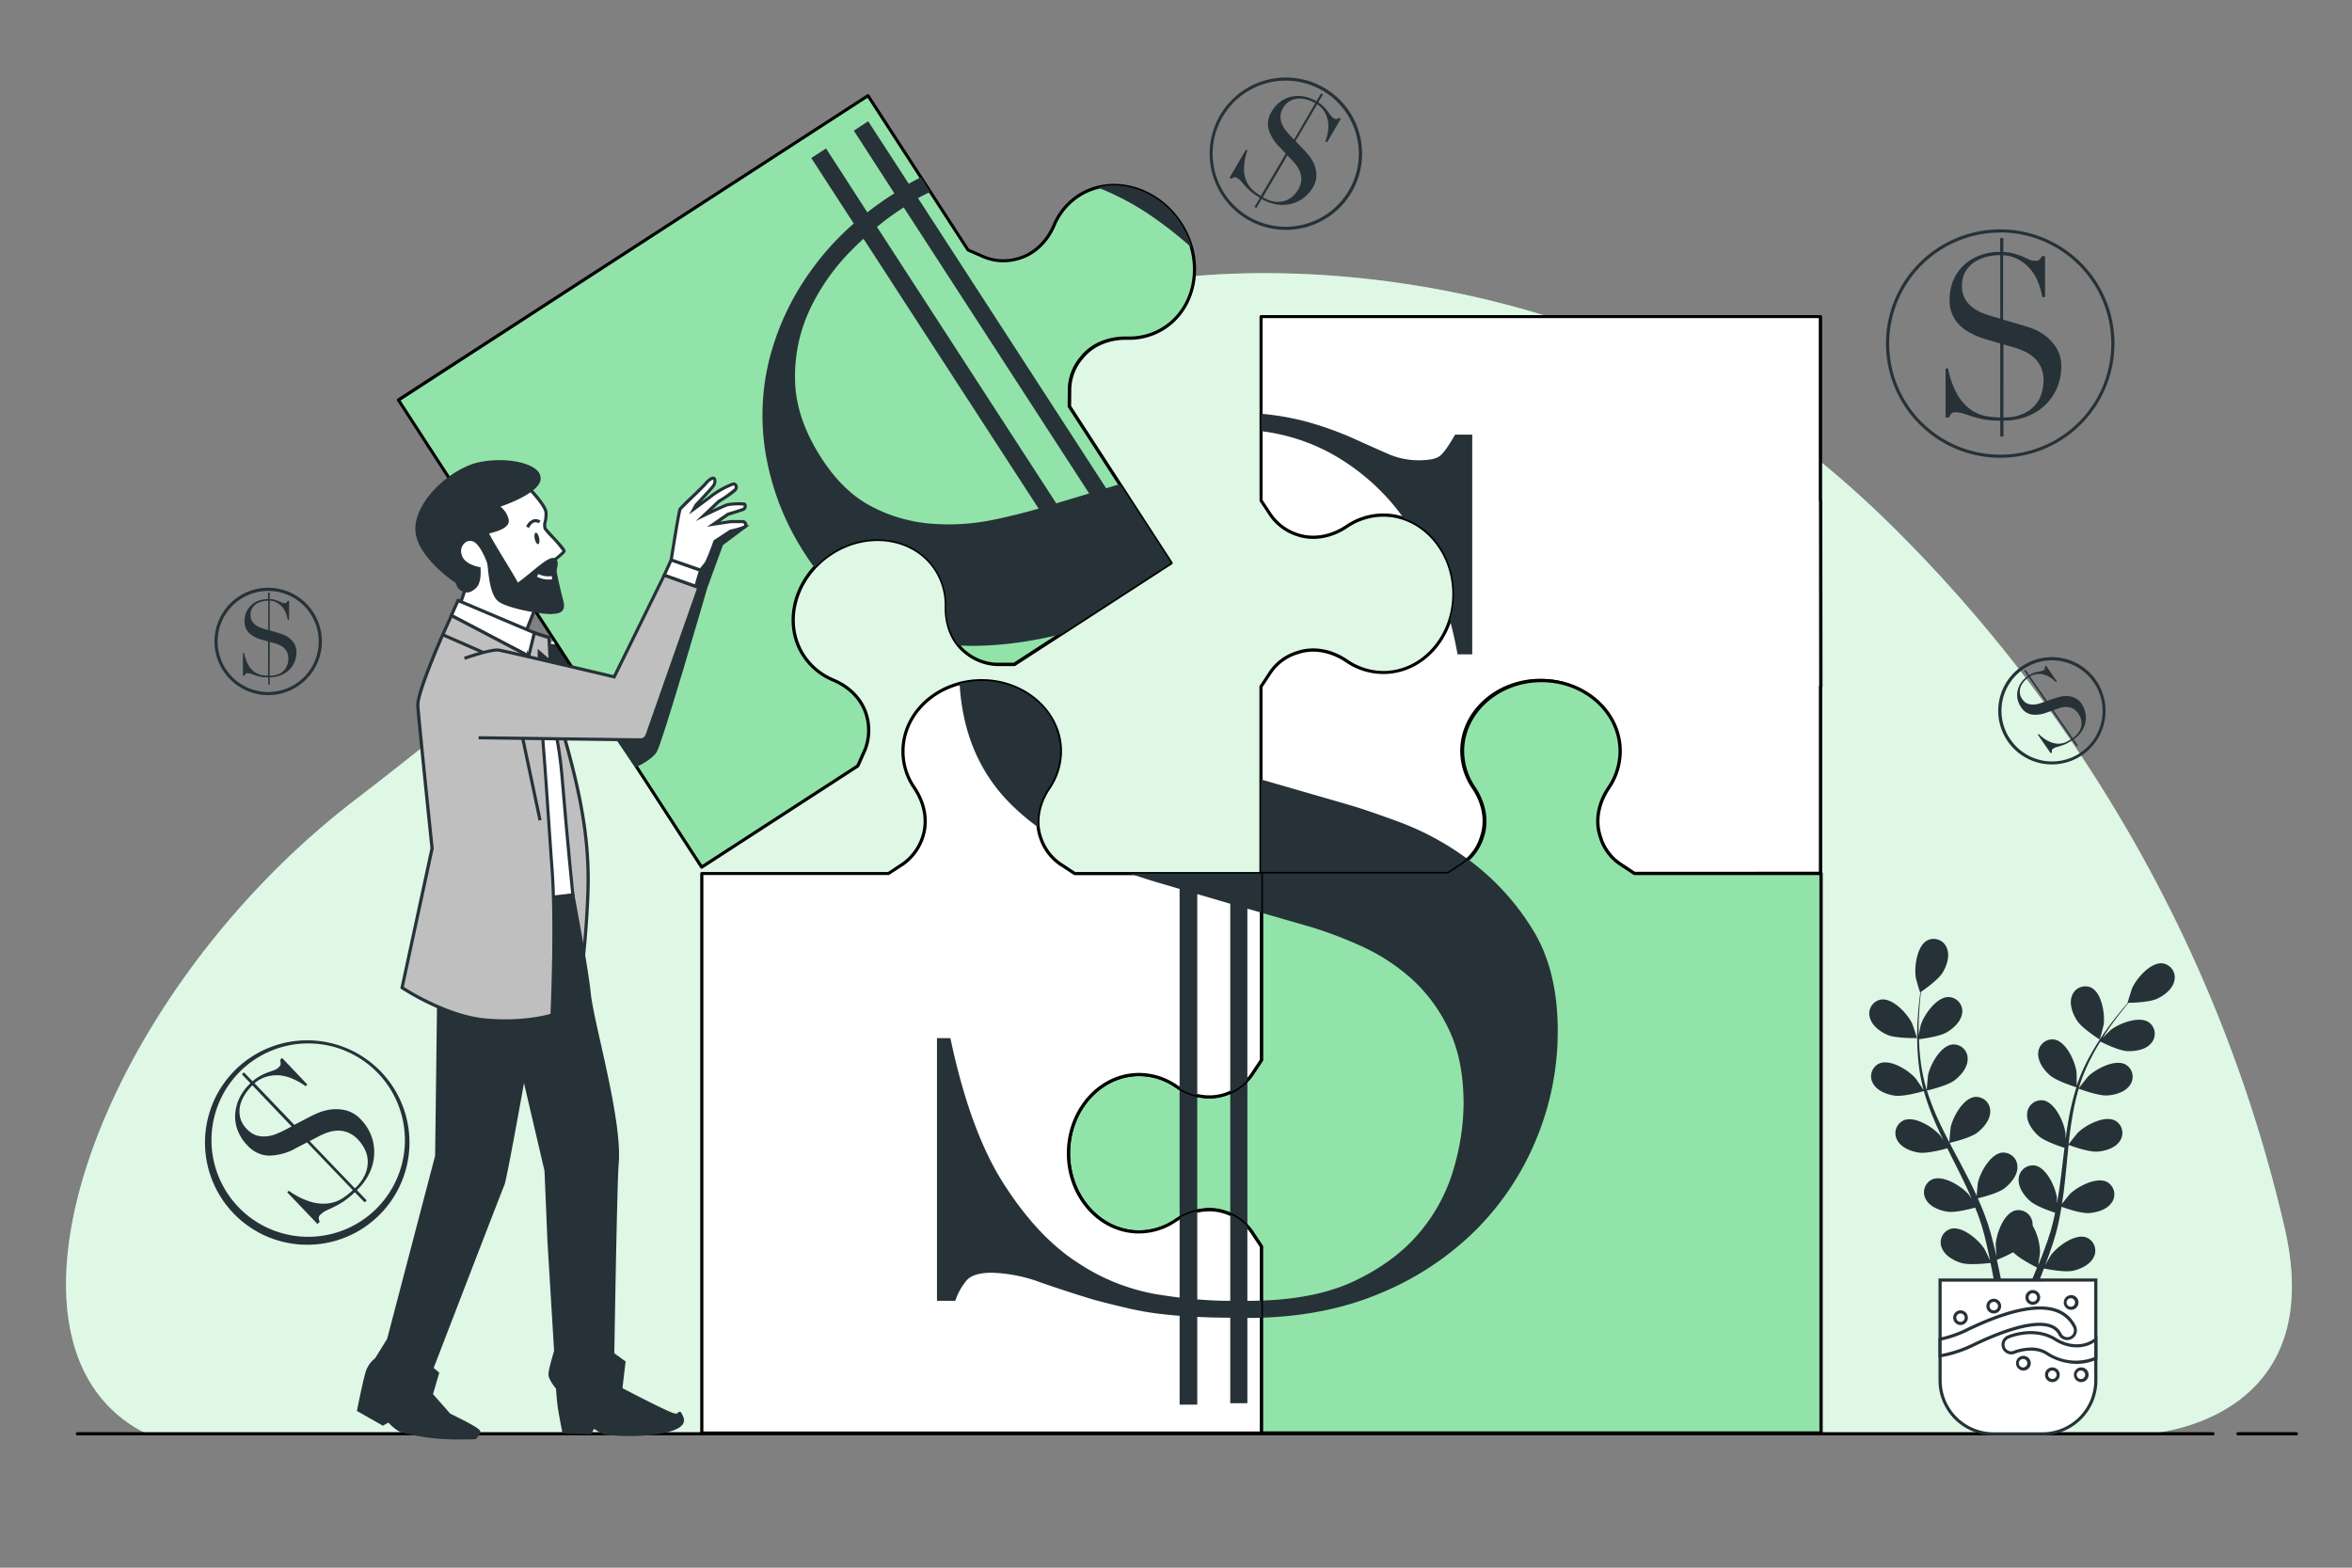 <svg xmlns="http://www.w3.org/2000/svg" viewBox="0 0 750 500"><rect x="0" y="0" width="750" height="500" fill="#808080" stroke="none"/><g id="freepik--background-simple--inject-1"><path d="M680.54,268.54a464.09,464.09,0,0,0-75.13-98.69c-31.58-31.62-63.77-53-105.3-66.82A308.41,308.41,0,0,0,413.2,87.3c-54.78-1.85-100,11.2-145,44.11C220,166.69,175,206.62,127.94,243.68q-7.36,5.81-14.79,11.51C31.15,318.14-8.68,430,46.77,457.29H684.84s58-3.07,43.73-65.44A456.34,456.34,0,0,0,680.54,268.54Z" style="fill:#92E3A9"></path><path d="M680.54,268.54a464.09,464.09,0,0,0-75.13-98.69c-31.58-31.62-63.77-53-105.3-66.82A308.41,308.41,0,0,0,413.2,87.3c-54.78-1.85-100,11.2-145,44.11C220,166.69,175,206.62,127.94,243.68q-7.36,5.81-14.79,11.51C31.15,318.14-8.68,430,46.77,457.29H684.84s58-3.07,43.73-65.44A456.34,456.34,0,0,0,680.54,268.54Z" style="fill:#fff;opacity:0.7"></path></g><g id="freepik--Floor--inject-1"><path d="M732.24,457.79H713.65a.5.5,0,0,1-.5-.5.5.5,0,0,1,.5-.5h18.59a.5.5,0,0,1,.5.5A.5.5,0,0,1,732.24,457.79Z"></path><path d="M705.68,457.79h-681a.5.5,0,0,1-.5-.5.5.5,0,0,1,.5-.5h681a.5.5,0,0,1,.5.5A.51.51,0,0,1,705.68,457.79Z"></path></g><g id="freepik--Plant--inject-1"><path d="M601.88,330.07c2.73,1.19,9.42,1,9.43,1s-1.44-4.38-1.57-4.64c-1.47-3.07-6.11-8.15-9.89-7.63a4.51,4.51,0,0,0-3.62,5.65C596.86,327.11,599.55,329.05,601.88,330.07Z" style="fill:#263238"></path><path d="M604.18,349.45c2.84.41,8.81-1.32,9.29-1.46a78.83,78.83,0,0,0,3.62,10c.82,1.91,1.71,3.8,2.62,5.68-.54-.8-1-1.51-1.12-1.6-2.22-2.57-8-6.24-11.55-4.75a4.51,4.51,0,0,0-2,6.41c1.3,2.36,4.4,3.53,6.92,3.89s7.67-1,9-1.38l1.07,2.16c1.73,3.44,3.47,6.87,5.07,10.28.57,1.21,1.08,2.41,1.6,3.62-.49-.71-.9-1.3-1-1.39-2.23-2.57-8-6.24-11.55-4.75a4.51,4.51,0,0,0-2,6.41c1.29,2.36,4.4,3.53,6.91,3.89s7.18-.87,8.78-1.31c.5,1.25,1,2.5,1.41,3.73.27.85.59,1.65.81,2.51s.48,1.7.71,2.54c.39,1.63.8,3.31,1.14,4.9.25,1.11.46,2.18.68,3.25-.55-1.21-1.67-3.54-1.79-3.73-1.81-2.88-7-7.38-10.7-6.44a4.51,4.51,0,0,0-2.94,6c.92,2.53,3.81,4.15,6.24,4.89,2.68.82,8.6.08,9.34,0,.36,1.77.69,3.49,1,5.13.16.86.29,1.67.42,2.49h2.36c-.18-.94-.36-1.9-.56-2.91-.35-1.8-.76-3.71-1.21-5.68a47.36,47.36,0,0,0,5.22-2.45c2,2.11,7,4.59,7.59,4.9-.68,1.68-1.35,3.3-2,4.82-.2.46-.39.88-.59,1.32h2.49c.06-.15.12-.29.18-.45.7-1.69,1.41-3.52,2.13-5.4.71.15,6.58,1.34,9.31.72,2.48-.56,5.49-2,6.6-4.41a4.52,4.52,0,0,0-2.49-6.24c-3.61-1.21-9.13,2.89-11.15,5.63-.12.16-1.22,2.06-1.89,3.27.29-.77.57-1.51.86-2.31.58-1.57,1.11-3.16,1.68-4.86.25-.84.5-1.68.76-2.53s.44-1.75.68-2.64c.49-2.06.88-4.18,1.24-6.31,1.37.5,6.29,2.21,8.84,2s5.72-1.11,7.19-3.37a4.51,4.51,0,0,0-1.52-6.54c-3.39-1.74-9.46,1.48-11.87,3.88-.15.15-1.69,2.07-2.52,3.13.21-1.28.41-2.57.58-3.88.47-3.78.82-7.62,1.2-11.45.11-1.17.24-2.34.36-3.51.49.19,6.29,2.35,9.14,2.15,2.54-.18,5.72-1.11,7.19-3.37a4.5,4.5,0,0,0-1.52-6.54c-3.38-1.75-9.46,1.48-11.87,3.88-.18.18-2.39,2.94-2.92,3.67.27-2.58.57-5.14,1-7.65a79.43,79.43,0,0,1,2.2-10.07c.23.09,6.27,2.37,9.2,2.16,2.53-.18,5.71-1.11,7.18-3.36a4.51,4.51,0,0,0-1.51-6.54c-3.39-1.75-9.47,1.47-11.88,3.87-.19.19-2.56,3.16-2.95,3.73,0-.19.09-.39.15-.58a57.36,57.36,0,0,1,4-9.53c.86-1.7,1.79-3.27,2.72-4.78,1.08.54,6.06,3,8.71,3.06s5.8-.47,7.51-2.55a4.51,4.51,0,0,0-.79-6.67c-3.18-2.11-9.57.43-12.23,2.55-.14.11-1.48,1.45-2.45,2.44.43-.68.87-1.38,1.29-2,1.6-2.4,3.21-4.51,4.65-6.35.82-1,1.59-2,2.32-2.84,1.34,0,6.73-.19,9.09-1.29s4.93-3.1,5.49-5.73a4.52,4.52,0,0,0-3.77-5.56c-3.79-.41-8.3,4.79-9.68,7.9-.12.27-1.51,4.69-1.44,4.68h.08c-.72.82-1.48,1.7-2.29,2.68-1.48,1.82-3.14,3.89-4.79,6.27a79.72,79.72,0,0,0-5,7.92,58,58,0,0,0-4.25,9.56l0,.12c0-1.12,0-4.24-.06-4.48-.44-3.38-3.27-9.64-7-10.34a4.51,4.51,0,0,0-5.2,4.25c-.22,2.68,1.72,5.36,3.62,7.06,2.14,1.91,8.07,3.76,8.55,3.9a79.13,79.13,0,0,0-2.51,10.36c-.37,2-.67,4.1-.95,6.18,0-1,0-1.83-.05-2-.43-3.38-3.26-9.64-7-10.34a4.51,4.51,0,0,0-5.2,4.25c-.22,2.68,1.72,5.36,3.62,7.06s6.95,3.39,8.29,3.82c-.1.8-.21,1.59-.3,2.39-.46,3.83-.9,7.65-1.45,11.38-.19,1.31-.43,2.6-.66,3.89,0-.85,0-1.58,0-1.69-.44-3.37-3.27-9.64-7-10.33a4.5,4.5,0,0,0-5.2,4.24c-.22,2.68,1.72,5.37,3.62,7.06s6.46,3.23,8,3.75c-.28,1.31-.56,2.63-.89,3.89-.24.85-.41,1.7-.71,2.54s-.54,1.68-.81,2.51c-.57,1.57-1.15,3.2-1.75,4.72-.4,1.06-.81,2.07-1.22,3.08.21-1.31.56-3.88.56-4.09a17.55,17.55,0,0,0-2.35-8.53,5.49,5.49,0,0,0-.06-1,4.51,4.51,0,0,0-5.52-3.83c-3.68,1-6,7.45-6.19,10.85,0,.2.12,2.38.22,3.76-.18-.8-.35-1.58-.55-2.4-.39-1.63-.82-3.24-1.28-5-.25-.84-.51-1.67-.76-2.52s-.6-1.72-.89-2.58c-.73-2-1.57-4-2.45-6,1.42-.34,6.47-1.62,8.49-3.18s4.16-4.08,4.14-6.77a4.52,4.52,0,0,0-4.87-4.62c-3.79.41-7.08,6.45-7.77,9.78,0,.21-.27,2.66-.36,4-.54-1.19-1.08-2.37-1.67-3.56-1.69-3.41-3.51-6.81-5.31-10.21-.55-1-1.09-2.08-1.63-3.13.5-.11,6.54-1.51,8.81-3.25,2-1.55,4.15-4.08,4.13-6.77a4.51,4.51,0,0,0-4.87-4.62c-3.79.41-7.08,6.45-7.77,9.78,0,.25-.37,3.77-.4,4.67-1.2-2.29-2.37-4.6-3.43-6.91a81.9,81.9,0,0,1-3.72-9.61c.24,0,6.54-1.49,8.87-3.27,2-1.55,4.15-4.08,4.13-6.77a4.51,4.51,0,0,0-4.87-4.62c-3.79.41-7.08,6.45-7.77,9.78-.05.27-.39,4.06-.4,4.75-.06-.19-.14-.38-.2-.57a58.91,58.91,0,0,1-1.93-10.15c-.21-1.89-.31-3.72-.36-5.49,1.2-.15,6.68-.88,8.95-2.25s4.58-3.6,4.85-6.27A4.5,4.5,0,0,0,621.3,318c-3.81,0-7.74,5.63-8.79,8.87-.06.18-.44,2-.7,3.38,0-.8,0-1.62,0-2.39,0-2.88.19-5.52.37-7.86.11-1.33.24-2.53.37-3.65,1.11-.75,5.51-3.87,6.87-6.09s2.41-5.3,1.42-7.81a4.51,4.51,0,0,0-6.21-2.55c-3.39,1.75-4.28,8.57-3.72,11.93,0,.29,1.33,4.74,1.39,4.7l.06-.05c-.15,1.08-.29,2.23-.43,3.5-.23,2.33-.47,5-.54,7.87a83.27,83.27,0,0,0,.22,9.35,59.1,59.1,0,0,0,1.74,10.31l0,.12c-.6-.94-2.36-3.52-2.52-3.7-2.23-2.58-8-6.24-11.55-4.75a4.51,4.51,0,0,0-2,6.41C598.57,347.92,601.67,349.08,604.18,349.45Z" style="fill:#263238"></path><path d="M669.56,331.54c.05,0,1.21-4.45,1.25-4.74.47-3.37-.6-10.16-4-11.82a4.51,4.51,0,0,0-6.14,2.72c-.92,2.53.24,5.63,1.63,7.77C663.89,328,669.55,331.54,669.56,331.54Z" style="fill:#263238"></path><path d="M618.65,408.26h49.66a0,0,0,0,1,0,0v32a17,17,0,0,1-17,17H635.67a17,17,0,0,1-17-17v-32A0,0,0,0,1,618.65,408.26Z" style="fill:#fff"></path><path d="M651.29,457.79H635.67a17.54,17.54,0,0,1-17.52-17.52V407.76h50.66v32.51A17.54,17.54,0,0,1,651.29,457.79Zm-32.14-49v31.51a16.54,16.54,0,0,0,16.52,16.52h15.62a16.54,16.54,0,0,0,16.52-16.52V408.76Z" style="fill:#263238"></path><path d="M668.31,433.22v-6c-3.95,3.11-9.08,2.42-12.83.05-6.81-4.3-14.76-.94-15.09-.79a2.62,2.62,0,1,0,2.09,4.8s5.78-2.38,10.2.42a17.78,17.78,0,0,0,9.47,2.86A15.27,15.27,0,0,0,668.31,433.22Z" style="fill:#fff"></path><path d="M662.15,435a18.27,18.27,0,0,1-9.73-2.94c-4.16-2.63-9.69-.4-9.74-.38a3.12,3.12,0,1,1-2.49-5.72c.34-.15,8.54-3.6,15.56.83,3.13,2,8.21,3.15,12.25,0l.81-.64v7.39l-.3.13A15.76,15.76,0,0,1,662.15,435Zm-14.59-5.23a9.9,9.9,0,0,1,5.39,1.45,16.15,16.15,0,0,0,14.86,1.64v-4.73c-4.3,2.77-9.4,1.52-12.6-.5-6.57-4.15-14.3-.89-14.62-.75a2.12,2.12,0,1,0,1.69,3.88A15.23,15.23,0,0,1,647.56,429.8Zm20.75,3.42h0Z" style="fill:#263238"></path><path d="M618.65,432.44a38.71,38.71,0,0,0,11-3.64c8.7-4.18,23.81-10.17,27.25-3.3a2.62,2.62,0,0,0,4.69-2.34c-4.16-8.3-15.66-8-34.2.92a34.55,34.55,0,0,1-8.7,3Z" style="fill:#fff"></path><path d="M618.15,433V426.7l.41-.07a35.05,35.05,0,0,0,8.57-3c18.83-9.06,30.56-9.29,34.86-.69a3.12,3.12,0,0,1-5.58,2.79c-3.36-6.74-19.71.22-26.58,3.52a39.37,39.37,0,0,1-11.11,3.68Zm1-5.49v4.32a39.79,39.79,0,0,0,10.25-3.5c8.86-4.26,24.28-10.33,27.91-3.07a2.12,2.12,0,0,0,2.84,1,2.08,2.08,0,0,0,1.06-1.23,2.12,2.12,0,0,0-.11-1.62c-4-8-15.29-7.62-33.54,1.15A36.46,36.46,0,0,1,619.15,427.53Z" style="fill:#263238"></path><path d="M627,420.26a1.85,1.85,0,1,1-1.84-1.85A1.84,1.84,0,0,1,627,420.26Z" style="fill:#fff"></path><path d="M625.17,422.6a2.34,2.34,0,1,1,2.34-2.34A2.35,2.35,0,0,1,625.17,422.6Zm0-3.68a1.34,1.34,0,1,0,1.34,1.34A1.35,1.35,0,0,0,625.17,418.92Z" style="fill:#263238"></path><path d="M637.62,416.57a1.85,1.85,0,1,1-1.85-1.84A1.84,1.84,0,0,1,637.62,416.57Z" style="fill:#fff"></path><path d="M635.77,418.92a2.35,2.35,0,1,1,2.35-2.35A2.35,2.35,0,0,1,635.77,418.92Zm0-3.69a1.35,1.35,0,1,0,1.35,1.34A1.34,1.34,0,0,0,635.77,415.23Z" style="fill:#263238"></path><path d="M650.07,413.8a1.85,1.85,0,1,1-1.84-1.84A1.84,1.84,0,0,1,650.07,413.8Z" style="fill:#fff"></path><path d="M648.23,416.15a2.35,2.35,0,1,1,2.34-2.35A2.35,2.35,0,0,1,648.23,416.15Zm0-3.69a1.35,1.35,0,1,0,1.34,1.34A1.35,1.35,0,0,0,648.23,412.46Z" style="fill:#263238"></path><path d="M662.29,415.42a1.85,1.85,0,1,1-1.84-1.85A1.84,1.84,0,0,1,662.29,415.42Z" style="fill:#fff"></path><path d="M660.45,417.76a2.35,2.35,0,1,1,2.34-2.34A2.35,2.35,0,0,1,660.45,417.76Zm0-3.69a1.35,1.35,0,1,0,0,2.69,1.35,1.35,0,0,0,0-2.69Z" style="fill:#263238"></path><path d="M647.07,434.79a1.85,1.85,0,1,1-1.84-1.85A1.84,1.84,0,0,1,647.07,434.79Z" style="fill:#fff"></path><path d="M645.23,437.13a2.35,2.35,0,1,1,2.34-2.34A2.35,2.35,0,0,1,645.23,437.13Zm0-3.69a1.35,1.35,0,1,0,0,2.69,1.35,1.35,0,0,0,0-2.69Z" style="fill:#263238"></path><path d="M656.3,438.48a1.85,1.85,0,1,1-1.85-1.85A1.84,1.84,0,0,1,656.3,438.48Z" style="fill:#fff"></path><path d="M654.45,440.82a2.35,2.35,0,1,1,2.35-2.34A2.34,2.34,0,0,1,654.45,440.82Zm0-3.69a1.35,1.35,0,1,0,1.35,1.35A1.35,1.35,0,0,0,654.45,437.13Z" style="fill:#263238"></path><path d="M665.52,438.48a1.85,1.85,0,1,1-1.84-1.85A1.84,1.84,0,0,1,665.52,438.48Z" style="fill:#fff"></path><path d="M663.68,440.82a2.35,2.35,0,1,1,2.34-2.34A2.35,2.35,0,0,1,663.68,440.82Zm0-3.69a1.35,1.35,0,1,0,0,2.69,1.35,1.35,0,0,0,0-2.69Z" style="fill:#263238"></path></g><g id="freepik--Symbols--inject-1"><path d="M637.83,134.16c-.87,0-1.65,0-2.32-.07s-1.32-.11-1.93-.19a18.41,18.41,0,0,1-1.85-.32l-2-.51c-1-.29-2-.63-3.13-1a9.22,9.22,0,0,0-2.9-.58,2,2,0,0,0-1.49.44,3.9,3.9,0,0,0-.69,1.23H620.4V117.53h.8a26.36,26.36,0,0,0,3.16,8.64,15.3,15.3,0,0,0,4.32,4.65,12.09,12.09,0,0,0,4.72,1.92,26.66,26.66,0,0,0,4.43.4V109.55l-4.21-1.24q-6-1.74-8.93-4.79a10.92,10.92,0,0,1-3-8,15.76,15.76,0,0,1,1.16-6.06,14,14,0,0,1,3.27-4.79,15.63,15.63,0,0,1,5.05-3.16,17.41,17.41,0,0,1,6.42-1.16h.22V75.93h1v4.43a17.55,17.55,0,0,1,3.66.58,22.35,22.35,0,0,1,2.62.94c.74.34,1.42.65,2,.91a4.47,4.47,0,0,0,1.85.4,2.22,2.22,0,0,0,1.27-.25,4.84,4.84,0,0,0,.91-1.27h1V94.74h-.87a23.53,23.53,0,0,0-1.38-4.8,15.48,15.48,0,0,0-2.46-4.13,13.15,13.15,0,0,0-3.67-3,11.87,11.87,0,0,0-5-1.41v20.54l6,1.75q1,.28,3.09,1A16.78,16.78,0,0,1,652.1,107a14.9,14.9,0,0,1,3.63,3.95,11.17,11.17,0,0,1,1.56,6.14,16.82,16.82,0,0,1-1.27,6.42,16.58,16.58,0,0,1-3.63,5.45,17.6,17.6,0,0,1-5.78,3.77,20,20,0,0,1-7.76,1.42v5.08h-1Zm0-52.78h-.22a17.45,17.45,0,0,0-3.85.47,12.56,12.56,0,0,0-3.92,1.6,9.31,9.31,0,0,0-3,3,8.85,8.85,0,0,0-1.2,4.76,8,8,0,0,0,.91,4,8.91,8.91,0,0,0,2.4,2.79,12.71,12.71,0,0,0,3.37,1.89,37,37,0,0,0,3.78,1.23l1.74.51Zm1,51.76a14.76,14.76,0,0,0,6.31-1.16,11.15,11.15,0,0,0,3.92-2.9,10.22,10.22,0,0,0,2-3.81,14.12,14.12,0,0,0,.59-3.82,10.05,10.05,0,0,0-.88-4.43,9.48,9.48,0,0,0-2.21-3,11.63,11.63,0,0,0-2.94-1.92,23.44,23.44,0,0,0-3-1.16l-3.77-1.09Z" style="fill:#263238"></path><path d="M637.83,146a36.42,36.42,0,1,1,36.42-36.41A36.46,36.46,0,0,1,637.83,146Zm0-71.83a35.42,35.42,0,1,0,35.42,35.42A35.46,35.46,0,0,0,637.83,74.13Z" style="fill:#263238"></path><path d="M113.13,380.25c-.56.54-1.08,1-1.55,1.39s-.92.74-1.35,1.07a14.17,14.17,0,0,1-1.4.93c-.5.3-1,.61-1.63.93-.8.42-1.68.84-2.64,1.28a8.09,8.09,0,0,0-2.24,1.42,1.76,1.76,0,0,0-.69,1.2,3.21,3.21,0,0,0,.32,1.22l-.71.68-9.65-10.09.52-.49a23.29,23.29,0,0,0,7.38,3.63,13.67,13.67,0,0,0,5.66.33,10.85,10.85,0,0,0,4.24-1.68,23.65,23.65,0,0,0,3.11-2.48L97.91,364.35l-3.48,1.81a18,18,0,0,1-8.73,2.42,9.74,9.74,0,0,1-6.86-3.32,13.85,13.85,0,0,1-3-4.63,12.28,12.28,0,0,1-.85-5.11,13.93,13.93,0,0,1,1.3-5.16,15.39,15.39,0,0,1,3.44-4.73l.14-.13-2.74-2.86.65-.63,2.74,2.86A15.06,15.06,0,0,1,83.25,343a18.4,18.4,0,0,1,2.27-1l1.88-.67a4.1,4.1,0,0,0,1.44-.89,1.88,1.88,0,0,0,.66-1,4.23,4.23,0,0,0-.2-1.38l.66-.63L98,345.9l-.56.53a21.21,21.21,0,0,0-3.86-2.24A13.91,13.91,0,0,0,89.47,343a11.69,11.69,0,0,0-4.23.33,10.48,10.48,0,0,0-4.09,2.16l12.7,13.27,5-2.6c.56-.3,1.44-.71,2.65-1.23a15.3,15.3,0,0,1,4.09-1.08,13.15,13.15,0,0,1,4.79.31,10,10,0,0,1,4.8,3,14.83,14.83,0,0,1,3.15,4.93,14.62,14.62,0,0,1,1,5.77,15.68,15.68,0,0,1-1.39,6,18,18,0,0,1-4.14,5.72l3.14,3.28-.66.63Zm-32.64-34.1-.14.14A15.82,15.82,0,0,0,78.16,349a11.45,11.45,0,0,0-1.55,3.46,8.52,8.52,0,0,0-.06,3.83,7.91,7.91,0,0,0,2.17,3.81,7.24,7.24,0,0,0,3,2,8.08,8.08,0,0,0,3.28.32,11.52,11.52,0,0,0,3.35-.87,32.52,32.52,0,0,0,3.2-1.53l1.44-.75ZM113.16,379a13.37,13.37,0,0,0,3.36-4.65,10.14,10.14,0,0,0,.74-4.3,9.31,9.31,0,0,0-1.05-3.72,12.53,12.53,0,0,0-2-2.82,9.05,9.05,0,0,0-3.3-2.32,8.27,8.27,0,0,0-3.29-.58,10.57,10.57,0,0,0-3.09.57,22,22,0,0,0-2.69,1.14l-3.11,1.63Z" style="fill:#263238"></path><path d="M97.92,397a32.6,32.6,0,1,1,22.54-9A32.51,32.51,0,0,1,97.92,397Zm0-64.21a30.84,30.84,0,1,0,.71,0Z" style="fill:#263238"></path><path d="M660.82,236.06c-.33.23-.63.42-.9.58s-.53.31-.78.44a8.2,8.2,0,0,1-.79.36c-.28.12-.58.23-.91.35s-.92.29-1.45.43a4.37,4.37,0,0,0-1.26.55,1,1,0,0,0-.45.56,1.76,1.76,0,0,0,.07.65l-.42.28-4.11-5.93.3-.21a11.89,11.89,0,0,0,3.48,2.45,7.08,7.08,0,0,0,2.87.63,5.67,5.67,0,0,0,2.3-.51,12.28,12.28,0,0,0,1.78-1l-6.22-9-1.92.65a9.4,9.4,0,0,1-4.66.53,5,5,0,0,1-3.23-2.25,7.23,7.23,0,0,1-1.16-2.61,6.38,6.38,0,0,1,0-2.68,7.22,7.22,0,0,1,1.08-2.54,8,8,0,0,1,2.14-2.13l.08-.06-1.17-1.68.39-.27,1.17,1.68a8.42,8.42,0,0,1,1.54-.74,9.77,9.77,0,0,1,1.25-.33l1-.19a2.09,2.09,0,0,0,.81-.34,1,1,0,0,0,.41-.43,2.23,2.23,0,0,0,0-.72l.39-.27,3.44,5-.33.23a10.81,10.81,0,0,0-1.78-1.46,7.24,7.24,0,0,0-2-.92,6,6,0,0,0-2.19-.18,5.48,5.48,0,0,0-2.26.77l5.41,7.81,2.75-.93c.31-.1.79-.24,1.45-.41a7.9,7.9,0,0,1,2.18-.22,6.75,6.75,0,0,1,2.42.54,5.28,5.28,0,0,1,2.21,1.92,7.81,7.81,0,0,1,1.27,5.81,8.29,8.29,0,0,1-1.2,2.95,9.47,9.47,0,0,1-2.58,2.59l1.34,1.93-.39.27ZM646.91,216l-.08.06a7.54,7.54,0,0,0-1.34,1.19,5.87,5.87,0,0,0-1.07,1.64,4.26,4.26,0,0,0-.34,2,4.05,4.05,0,0,0,.8,2.13,3.7,3.7,0,0,0,1.38,1.26,4.12,4.12,0,0,0,1.65.43,6,6,0,0,0,1.78-.17,16.34,16.34,0,0,0,1.76-.53l.8-.26Zm14,19.4a6.69,6.69,0,0,0,2.09-2.1,5.06,5.06,0,0,0,.73-2.14,4.82,4.82,0,0,0-.23-2,6.71,6.71,0,0,0-.79-1.61,4.76,4.76,0,0,0-1.5-1.45,4.28,4.28,0,0,0-1.63-.56,5.56,5.56,0,0,0-1.63,0,10.71,10.71,0,0,0-1.46.37l-1.72.58Z" style="fill:#263238"></path><path d="M654.36,243.81a17.11,17.11,0,1,1,14-26.86h0a17.11,17.11,0,0,1-14,26.86Zm-.06-33.22a16.11,16.11,0,0,0-13.2,25.3,16.11,16.11,0,1,0,16.1-25A16.81,16.81,0,0,0,654.3,210.59Z" style="fill:#263238"></path><path d="M85.53,216c-.4,0-.76,0-1.07,0s-.61-.05-.89-.09a6.75,6.75,0,0,1-.86-.15l-.94-.23L80.33,215a4.23,4.23,0,0,0-1.35-.27.88.88,0,0,0-.68.2,1.52,1.52,0,0,0-.32.57h-.51v-7.22h.37a12.41,12.41,0,0,0,1.46,4,7.05,7.05,0,0,0,2,2.14,5.63,5.63,0,0,0,2.18.89,11.84,11.84,0,0,0,2,.19V204.59l-2-.57a9.42,9.42,0,0,1-4.13-2.22,5.08,5.08,0,0,1-1.37-3.69,7.4,7.4,0,0,1,.53-2.81,6.37,6.37,0,0,1,1.52-2.21,7,7,0,0,1,2.33-1.47,8.21,8.21,0,0,1,3-.53h.1V189H86v2.05a7.47,7.47,0,0,1,1.7.27,9.85,9.85,0,0,1,1.21.43l.94.42a2,2,0,0,0,.85.19,1,1,0,0,0,.59-.12,2.23,2.23,0,0,0,.42-.59h.47v6.05h-.4a11.29,11.29,0,0,0-.64-2.22A7,7,0,0,0,90,193.61a6.09,6.09,0,0,0-1.7-1.4,5.42,5.42,0,0,0-2.3-.65v9.5l2.79.81c.31.09.79.25,1.43.48a8.13,8.13,0,0,1,1.91,1.06,6.75,6.75,0,0,1,1.68,1.83,5.18,5.18,0,0,1,.72,2.84,7.75,7.75,0,0,1-.59,3,7.63,7.63,0,0,1-1.68,2.52,7.82,7.82,0,0,1-2.67,1.74A9.19,9.19,0,0,1,86,216v2.35h-.47Zm0-24.41h-.1a7.92,7.92,0,0,0-1.78.22,5.83,5.83,0,0,0-1.81.73,4.39,4.39,0,0,0-1.4,1.41,4.2,4.2,0,0,0-.55,2.2,3.7,3.7,0,0,0,.42,1.83,4.2,4.2,0,0,0,1.11,1.3,5.92,5.92,0,0,0,1.56.87c.58.22,1.16.41,1.75.57l.8.24ZM86,215.5a6.83,6.83,0,0,0,2.92-.54,5.23,5.23,0,0,0,1.82-1.34,4.93,4.93,0,0,0,.94-1.76,6.57,6.57,0,0,0,.27-1.77,4.71,4.71,0,0,0-.41-2.05,4.55,4.55,0,0,0-1-1.39,5.69,5.69,0,0,0-1.36-.89,12.58,12.58,0,0,0-1.41-.54l-1.75-.5Z" style="fill:#263238"></path><path d="M85.53,221.7a17.12,17.12,0,1,1,17.11-17.11A17.14,17.14,0,0,1,85.53,221.7Zm0-33.23a16.12,16.12,0,1,0,16.11,16.12A16.13,16.13,0,0,0,85.53,188.47Z" style="fill:#263238"></path><path d="M401.75,63.1c-.5-.29-.93-.57-1.3-.82s-.72-.5-1-.75a11.51,11.51,0,0,1-1-.8l-1-1c-.46-.49-.94-1-1.45-1.63a6,6,0,0,0-1.47-1.3,1.26,1.26,0,0,0-1-.25,2.31,2.31,0,0,0-.81.47l-.63-.36,5.23-8.93.45.26a17.49,17.49,0,0,0-1.08,6,10,10,0,0,0,.92,4.11,8.13,8.13,0,0,0,2.05,2.68,20,20,0,0,0,2.4,1.71L410,49l-2-2.12a13.31,13.31,0,0,1-3.5-5.73,7.19,7.19,0,0,1,1-5.56,10.18,10.18,0,0,1,2.69-3.08,9,9,0,0,1,3.47-1.65,10.37,10.37,0,0,1,3.94-.12,11.55,11.55,0,0,1,4.07,1.49l.12.07,1.49-2.53.58.34-1.48,2.53a11.65,11.65,0,0,1,1.9,1.56,13.6,13.6,0,0,1,1.18,1.42c.31.44.6.84.86,1.19a2.86,2.86,0,0,0,.92.85A1.42,1.42,0,0,0,426,38a3,3,0,0,0,.95-.42l.58.34-4.37,7.48-.5-.3a15.8,15.8,0,0,0,.81-3.2,10.33,10.33,0,0,0,0-3.19,8.71,8.71,0,0,0-1.09-3A7.94,7.94,0,0,0,420,33.24L413.12,45,416,48c.33.34.8.88,1.42,1.64a11.13,11.13,0,0,1,1.6,2.69,9.64,9.64,0,0,1,.75,3.48,7.3,7.3,0,0,1-1.16,4A11.08,11.08,0,0,1,411.82,65a11.76,11.76,0,0,1-4.57.23,13.39,13.39,0,0,1-4.92-1.79l-1.7,2.91-.58-.34Zm17.66-30.2-.12-.07a11.78,11.78,0,0,0-2.36-1,8.47,8.47,0,0,0-2.78-.4,6.18,6.18,0,0,0-2.74.74,5.85,5.85,0,0,0-2.28,2.32,5.32,5.32,0,0,0-.8,2.57,6,6,0,0,0,.43,2.4,8.78,8.78,0,0,0,1.3,2.21,25.59,25.59,0,0,0,1.75,2l.83.87Zm-16.74,30a9.92,9.92,0,0,0,4,1.45,7.53,7.53,0,0,0,3.21-.35,6.76,6.76,0,0,0,2.44-1.5,9.44,9.44,0,0,0,1.61-2,6.77,6.77,0,0,0,1-2.82,6.25,6.25,0,0,0-.26-2.47,7.37,7.37,0,0,0-1-2.08,15.37,15.37,0,0,0-1.35-1.69l-1.8-1.88Z" style="fill:#263238"></path><path d="M410,73.32a24.3,24.3,0,1,1,21-12h0A24.32,24.32,0,0,1,410,73.32Zm.08-47.6A23.3,23.3,0,1,0,430.1,60.78h0A23.29,23.29,0,0,0,410,25.72Z" style="fill:#263238"></path></g><g id="freepik--Puzzle--inject-1"><path d="M580.53,159.62V101H402.1v58.66l3.07,4.65a16.59,16.59,0,0,0,8.67,6.3c5.28,1.74,11,.4,15.61-2.68a20.83,20.83,0,0,1,11.66-3.62c12.45,0,22.46,11.19,22.46,25.14s-10,25.06-22.46,25.06a20.83,20.83,0,0,1-11.66-3.62c-4.65-3.16-10.41-4.5-15.69-2.68a16,16,0,0,0-8.59,6.22L402.1,219v59.51h59.5l4.65-3.08a15.89,15.89,0,0,0,6.23-8.59c1.81-5.28.47-11-2.68-15.68a20.81,20.81,0,0,1-3.63-11.66c0-12.46,11.2-22.47,25.07-22.47s25.14,10,25.14,22.47a20.81,20.81,0,0,1-3.63,11.66c-3.07,4.57-4.41,10.32-2.68,15.61a16.59,16.59,0,0,0,6.31,8.66l4.65,3.08h59.5V219l.12-.17-.06-59.17Z" style="fill:#fff"></path><path d="M580.53,279.05H521a.57.57,0,0,1-.28-.08l-4.65-3.08a17.12,17.12,0,0,1-6.5-8.93c-1.68-5.11-.68-11,2.74-16a20.28,20.28,0,0,0,3.54-11.38c0-12.11-11.05-22-24.64-22s-24.57,9.86-24.57,22a20.35,20.35,0,0,0,3.54,11.38c3.49,5.15,4.49,11,2.74,16.13a16.27,16.27,0,0,1-6.42,8.84L461.88,279a.54.54,0,0,1-.28.08H402.1a.5.5,0,0,1-.5-.5V219a.5.5,0,0,1,.08-.27l3.07-4.65a16.33,16.33,0,0,1,8.86-6.43c5.09-1.75,11-.75,16.12,2.74A20.28,20.28,0,0,0,441.11,214c12.11,0,22-11,22-24.56s-9.85-24.64-22-24.64a20.28,20.28,0,0,0-11.38,3.54c-5.09,3.42-10.94,4.41-16,2.74a17.1,17.1,0,0,1-8.93-6.5l-3.08-4.66a.53.53,0,0,1-.08-.27V101a.5.5,0,0,1,.5-.5H580.53a.5.5,0,0,1,.5.5v58.51a.46.46,0,0,1,.06.23l.06,59.17a.57.57,0,0,1-.08.28l0,0v59.36A.5.5,0,0,1,580.53,279.05Zm-59.35-1H580V219a.44.44,0,0,1,.09-.27l0-.05-.06-58.87a.46.46,0,0,1-.06-.23V101.46H402.6v58l3,4.52A16.13,16.13,0,0,0,414,170.1c4.81,1.58,10.34.62,15.17-2.62a21.3,21.3,0,0,1,11.94-3.71c12.66,0,23,11.5,23,25.64s-10.3,25.56-23,25.56a21.3,21.3,0,0,1-11.94-3.71c-4.89-3.31-10.45-4.27-15.25-2.62a15.33,15.33,0,0,0-8.33,6l-3,4.52v58.86h58.85l4.53-3a15.3,15.3,0,0,0,6-8.33c1.65-4.81.7-10.36-2.62-15.25a21.38,21.38,0,0,1-3.71-11.94c0-12.67,11.47-23,25.57-23s25.64,10.3,25.64,23a21.3,21.3,0,0,1-3.71,11.94c-3.25,4.83-4.2,10.35-2.62,15.17a16.06,16.06,0,0,0,6.11,8.41Z"></path><path d="M459.13,145.43c-1.17.92-3.45,1.37-6.82,1.37a24.29,24.29,0,0,1-9.94-2.15q-4.87-2.13-10.91-4.87a109.42,109.42,0,0,0-14-5.06,84.19,84.19,0,0,0-15.3-2.75v5.55a62.18,62.18,0,0,1,22.32,7.13,70.45,70.45,0,0,1,19.68,16.18c1.22,1.45,2.38,3,3.49,4.5h0c.54.18,1.07.39,1.59.62l.17.07a20.69,20.69,0,0,1,3.07,1.67l.07,0q.72.48,1.41,1l.13.1a24.69,24.69,0,0,1,2.51,2.3l.24.26c.34.38.68.77,1,1.17l.33.42q.33.44.63.87c.21.29.4.58.59.88s.3.46.44.7.33.56.49.85l.08.17a27.21,27.21,0,0,1,3.21,12.93,27.6,27.6,0,0,1-1.29,8.36q1.47,5.43,2.46,11h4.68V138.61H464Q460.88,144.08,459.13,145.43Z" style="fill:#263238"></path><path d="M402.1,278.55h59.5l4.65-3.08a12.45,12.45,0,0,0,1.82-1.43,89.67,89.67,0,0,0-21.41-11.7q-11.1-4.09-16.56-5.65l-28-8.09v30Z" style="fill:#263238"></path><path d="M521.2,278.59l-4.65-3.07a16,16,0,0,1-6.23-8.59c-1.81-5.28-.47-11,2.68-15.69a20.81,20.81,0,0,0,3.63-11.66c0-12.46-11.19-22.54-25.06-22.54s-25.15,10.08-25.15,22.54a21,21,0,0,0,3.63,11.66c3.07,4.57,4.41,10.33,2.68,15.61a16.56,16.56,0,0,1-6.31,8.67l-4.65,3.07h-59.5V338.1l-3.08,4.65a17,17,0,0,1-8.67,6.3c-5.28,1.74-11,.4-15.6-2.68a20.28,20.28,0,0,0-11.67-3.62c-12.45,0-22.46,11.19-22.46,25.06S350.8,393,363.25,393a20.89,20.89,0,0,0,11.67-3.62c4.65-3.16,10.4-4.58,15.68-2.76a16.46,16.46,0,0,1,8.59,6.3l3.08,4.65V457l0,0,178.49,0V278.59Z" style="fill:#92E3A9"></path><path d="M402.22,457.56a.5.5,0,0,1-.46-.31.48.48,0,0,1,0-.39V397.67l-3-4.52a15.93,15.93,0,0,0-8.34-6.11c-4.75-1.63-10.3-.65-15.24,2.7a21.31,21.31,0,0,1-11.95,3.71c-12.66,0-23-11.5-23-25.64s10.3-25.56,23-25.56a20.8,20.8,0,0,1,12,3.71c4.82,3.24,10.34,4.2,15.16,2.62a16.51,16.51,0,0,0,8.41-6.11l3-4.52V278.59a.5.5,0,0,1,.5-.5h59.35l4.53-3a16.1,16.1,0,0,0,6.1-8.41c1.59-4.81.63-10.34-2.62-15.17a21.45,21.45,0,0,1-3.71-11.94c0-12.71,11.51-23,25.65-23s25.56,10.33,25.56,23a21.3,21.3,0,0,1-3.71,11.94c-3.32,4.89-4.27,10.44-2.62,15.24a15.3,15.3,0,0,0,6,8.34l4.53,3h59.36a.5.5,0,0,1,.5.5V457a.51.51,0,0,1-.5.5Zm-16.49-72.29a15.61,15.61,0,0,1,5,.82,16.86,16.86,0,0,1,8.84,6.51l3.08,4.65a.5.5,0,0,1,.08.27v59l177.44,0V279.09h-59a.57.57,0,0,1-.28-.08l-4.65-3.08a16.3,16.3,0,0,1-6.42-8.85c-1.75-5.09-.75-11,2.74-16.12a20.35,20.35,0,0,0,3.54-11.38c0-12.16-11-22-24.56-22s-24.65,9.88-24.65,22A20.47,20.47,0,0,0,470.47,251c3.41,5.08,4.41,10.92,2.73,16a17.08,17.08,0,0,1-6.5,8.93L462.05,279a.54.54,0,0,1-.28.08h-59v59a.53.53,0,0,1-.08.27L399.61,343a17.38,17.38,0,0,1-8.92,6.5c-5.12,1.68-11,.69-16.05-2.73a19.77,19.77,0,0,0-11.39-3.54c-12.1,0-22,11-22,24.56s9.86,24.64,22,24.64a20.31,20.31,0,0,0,11.39-3.54A19.92,19.92,0,0,1,385.73,385.27Z"></path><path d="M397.76,344.52a17.11,17.11,0,0,1-5.46,3.81v38.92a16.87,16.87,0,0,1,5.46,3.8Z" style="fill:#263238"></path><path d="M381.78,349.37a20.39,20.39,0,0,1-5.63-2.24v41.42a20.68,20.68,0,0,1,5.63-2.3Z" style="fill:#263238"></path><path d="M470.43,392.49a88.68,88.68,0,0,0,19.48-29.23,89.62,89.62,0,0,0,6.82-34.48q0-19.87-8.38-32.93a79.16,79.16,0,0,0-19.48-21.24l-.7-.5a14.79,14.79,0,0,1-1.75,1.41l-4.65,3.07h-59.5v12.52L418,295.65a129.93,129.93,0,0,1,16.36,6.24,62.82,62.82,0,0,1,15.79,10.32,51,51,0,0,1,11.88,16.18q4.68,9.74,4.68,23.77a76,76,0,0,1-3.12,20.45,54.92,54.92,0,0,1-10.91,20.46q-7.8,9.36-21,15.59-11.78,5.54-29.39,6.15v5.46q20.64-.67,37.18-7.52A94.48,94.48,0,0,0,470.43,392.49Z" style="fill:#263238"></path><path d="M363.21,342.7a20.76,20.76,0,0,1,11.66,3.63c4.58,3.15,10.33,4.49,15.69,2.76a17.14,17.14,0,0,0,8.59-6.31l3.07-4.65v-59.5h-59.5l-4.65-3.08a16.42,16.42,0,0,1-6.31-8.59c-1.81-5.28-.39-11,2.76-15.68a20.82,20.82,0,0,0,3.63-11.67c0-12.45-11.27-22.46-25.15-22.46s-25.06,10-25.06,22.46a20.22,20.22,0,0,0,3.63,11.67c3.07,4.57,4.41,10.32,2.68,15.6a17,17,0,0,1-6.31,8.67l-4.65,3.08h-59.5V457.06H402.22v-59.5l-3.07-4.65a16.52,16.52,0,0,0-8.67-6.31c-5.36-1.73-11-.39-15.68,2.68a20.56,20.56,0,0,1-11.59,3.63c-12.45,0-22.54-11.19-22.54-25.07S350.76,342.7,363.21,342.7Z" style="fill:#fff"></path><path d="M402.22,457.56H223.79a.5.5,0,0,1-.5-.5V278.62a.5.5,0,0,1,.5-.5h59.35l4.53-3a16.41,16.41,0,0,0,6.1-8.41c1.58-4.81.63-10.34-2.62-15.16a20.84,20.84,0,0,1-3.71-11.95c0-12.66,11.47-23,25.56-23s25.65,10.3,25.65,23a21.38,21.38,0,0,1-3.71,11.95c-3.35,4.93-4.33,10.49-2.7,15.24a15.84,15.84,0,0,0,6.1,8.33l4.53,3h59.35a.5.5,0,0,1,.5.5v59.51a.54.54,0,0,1-.08.28l-3.07,4.65a17.56,17.56,0,0,1-8.84,6.5c-5.22,1.69-11.1.66-16.14-2.82a20.35,20.35,0,0,0-11.38-3.54c-12.15,0-22,11.06-22,24.64s9.89,24.57,22,24.57a20.28,20.28,0,0,0,11.31-3.54c5.13-3.4,11-4.4,16.11-2.74a17,17,0,0,1,8.93,6.5l3.08,4.65a.54.54,0,0,1,.08.28v59.5A.5.5,0,0,1,402.22,457.56Zm-177.93-1H401.72V397.71l-3-4.53a16.08,16.08,0,0,0-8.4-6.1c-4.82-1.56-10.38-.61-15.26,2.62a21.22,21.22,0,0,1-11.86,3.71c-12.7,0-23-11.47-23-25.57s10.34-25.64,23-25.64a21.35,21.35,0,0,1,11.94,3.71c4.79,3.3,10.35,4.29,15.25,2.7a16.54,16.54,0,0,0,8.34-6.11l3-4.52V279.12h-59a.46.46,0,0,1-.28-.08L337.79,276a16.92,16.92,0,0,1-6.5-8.85c-1.73-5.05-.71-10.93,2.82-16.12a20.39,20.39,0,0,0,3.54-11.39c0-12.11-11.06-22-24.65-22s-24.56,9.85-24.56,22A19.74,19.74,0,0,0,292,251c3.42,5.09,4.42,10.94,2.74,16.05a17.52,17.52,0,0,1-6.5,8.93L283.57,279a.46.46,0,0,1-.28.08h-59Z"></path><path d="M402.22,414.81c-1.46.05-2.94.08-4.46.08V391.17a16.76,16.76,0,0,0-5.46-3.85v27.57c-3.37,0-6.88-.16-10.52-.46V386.27a20.19,20.19,0,0,0-5.63,2.19v25.39c-2.48-.31-5-.67-7.62-1.1a65.62,65.62,0,0,1-25.33-10.33q-12.48-8.18-23.19-24.94t-16.95-46.37h-4.28v83.78h5.84a19.78,19.78,0,0,1,3.7-6.62c1.43-1.56,4.1-2.34,8-2.34a48.53,48.53,0,0,1,15.59,3.12q9,3.12,16.76,5.45,5.83,1.56,10.91,2.73A93.42,93.42,0,0,0,369.5,419q3.19.38,6.65.67V448h5.63v-28c3.15.17,6.65.27,10.52.27v27.28h5.46V420.35c1.5,0,3,0,4.46-.08Z" style="fill:#263238"></path><path d="M321.77,255.91a71.91,71.91,0,0,0,9.21,7.9,18.88,18.88,0,0,1,3.45-12.61,20.81,20.81,0,0,0,3.63-11.66A21.41,21.41,0,0,0,329.9,223a26.87,26.87,0,0,0-16.9-5.81,28,28,0,0,0-7,.9Q307.34,241.12,321.77,255.91Z" style="fill:#263238"></path><path d="M369.7,281.62l6.45,1.9v63.62a20,20,0,0,0,5.63,2.26V285.16l10.52,3.09v60.12a17.59,17.59,0,0,0,5.46-3.86v-54.7l4.46,1.29V278.63H360.41C363.39,279.68,366.47,280.68,369.7,281.62Z" style="fill:#263238"></path></g><g id="freepik--Character--inject-1"><path d="M155.32,203.93c-2.47-.06-10.46,4-10.46,4l7.71,24.55,51.28-5.93a2.33,2.33,0,0,0,2-2.15c.35-1.75,10.28-48.45,10.28-48.45l-11.48-2.49L193,207.68S157.78,204,155.32,203.93Z" style="fill:#263238"></path><path d="M152.21,233l-8-25.34.37-.19c.33-.17,8-4.06,10.64-4.06h.06c2.34.06,33.21,3.29,37.29,3.71l11.69-34.26,12.4,2.69-.1.48c-.1.47-9.94,46.72-10.27,48.44a2.81,2.81,0,0,1-2.42,2.55L152.62,233Zm-6.75-24.83,7.46,23.74,50.87-5.88c.83-.11,1.36-.7,1.56-1.75.32-1.63,9.12-43,10.18-48L205,174l-11.66,34.18-.39,0c-.36,0-35.2-3.69-37.62-3.75C153.48,204.35,147.91,207,145.46,208.19Z" style="fill:#263238"></path><path d="M227.43,153.33l-4,.51-5.36,1.52,4.13-3.73s4.13-1.83,4.79-2.27.25-1.69-.1-1.64a28.65,28.65,0,0,0-5.2.91c-1.12.5-7,4.33-7,4.33l4.08-5s4.49-3.65,4.85-4.53,0-1.89-1.14-1.5a28.74,28.74,0,0,0-5.94,4.31c-.83.93-5.36,5.18-5.36,5.18l.53-1.37s4.32-5.87,4.78-6.88.32-2.16-.18-2.34-1.57.68-2.35,2-6.81,8.56-7.08,9.19-.72,16.4-.72,16.4l-1.57,5.1,10.44,2.26.85-5.31s1.08-1.67,1.56-2.56,1.8-7.09,1.8-7.09l4.46-3.88A26.22,26.22,0,0,0,228,155C229,154.31,227.89,153.27,227.43,153.33Z" style="fill:#263238"></path><path d="M215.49,176.32,204,173.83l1.71-5.55c.14-4.81.48-15.88.76-16.52a51.14,51.14,0,0,1,3.33-4.35c1.6-2,3.41-4.27,3.79-4.9.79-1.31,2.06-2.47,2.94-2.17a1.1,1.1,0,0,1,.63.64,3.22,3.22,0,0,1-.16,2.38c-.33.71-2.32,3.51-3.66,5.35,1.21-1.15,2.48-2.38,2.87-2.82a28.72,28.72,0,0,1,6.16-4.46,1.38,1.38,0,0,1,1.55.28,1.78,1.78,0,0,1,.21,1.89c-.37.91-3.84,3.78-5,4.7l-2.07,2.54c1.74-1.1,3.8-2.38,4.44-2.67a21.92,21.92,0,0,1,5.1-.92l.24,0c.37,0,.7.22.88.7a1.56,1.56,0,0,1-.45,1.86c-.64.43-4.11,2-4.79,2.28l-2.47,2.23,3.29-.93,4-.53a1.6,1.6,0,0,1,1.43,1,1.28,1.28,0,0,1-.5,1.57,25,25,0,0,1-4.29,1.89L219.74,161a64.18,64.18,0,0,1-1.81,7.05c-.43.79-1.29,2.15-1.53,2.51Zm-10.21-3.23,9.39,2,.84-5s1.08-1.67,1.54-2.53a66.75,66.75,0,0,0,1.75-7l0-.17,4.75-4.09a24.39,24.39,0,0,0,4.12-1.78c.22-.16.19-.28.18-.33a.74.74,0,0,0-.42-.46l-3.93.5-7.35,2.09,5.86-5.24c1.64-.73,4.25-1.93,4.71-2.23a.35.35,0,0,0,.12-.25.89.89,0,0,0-.07-.46h-.06a21.23,21.23,0,0,0-4.8.84c-.86.38-4.91,3-6.94,4.3l-2.67,1.74,6.16-7.57a32.9,32.9,0,0,0,4.71-4.33.84.84,0,0,0,0-.82c-.11-.12-.36-.07-.5,0a28.81,28.81,0,0,0-5.73,4.17c-.83.94-5.2,5-5.39,5.22l-1.61,1.5,1.4-3.53c1.72-2.35,4.41-6.09,4.73-6.8a2,2,0,0,0,.09-1.67,4.19,4.19,0,0,0-1.74,1.76c-.41.68-2.16,2.88-3.86,5-1.35,1.7-3,3.82-3.2,4.13-.17.68-.51,10.31-.67,16.21l0,.13ZM227,148.22h0Z" style="fill:#263238"></path><path d="M344,62.42a20.87,20.87,0,0,0-7.81,9.39c-2.17,5.07-6.27,9.32-11.64,10.74A16.23,16.23,0,0,1,313.8,82l-5.11-2.23L276.78,30.53,127.05,127.6l96.69,149,49.79-32.28,2.3-5.15a17.07,17.07,0,0,0,.57-10.71c-1.42-5.37-5.67-9.47-10.8-11.59a20.77,20.77,0,0,1-9.39-7.81c-6.78-10.45-2.77-25,8.87-32.53s26.55-5.28,33.32,5.17a20.75,20.75,0,0,1,3.3,11.76c-.11,5.62,1.83,11.22,6.22,14.66a16.72,16.72,0,0,0,9.9,3.82h5.64l49.93-32.37L341,129.61l.05-5.58a16,16,0,0,1,3.82-9.9c3.44-4.39,9-6.4,14.61-6.28a20.72,20.72,0,0,0,11.76-3.3c10.39-6.73,12.76-21.61,5.22-33.25S354.33,55.69,344,62.42Z" style="fill:#92E3A9"></path><path d="M223.74,277.06a.51.51,0,0,1-.42-.23l-96.68-149a.44.44,0,0,1-.07-.37.47.47,0,0,1,.21-.32L276.5,30.11a.5.5,0,0,1,.69.14L309,79.35l5,2.17a15.69,15.69,0,0,0,10.37.54c4.9-1.29,9-5.1,11.31-10.45a21.3,21.3,0,0,1,8-9.61h0c10.62-6.89,25.52-2.84,33.22,9s5.26,27.06-5.36,34a21.09,21.09,0,0,1-12,3.38c-5.91-.13-11.09,2.1-14.22,6.09a15.35,15.35,0,0,0-3.71,9.59l-.05,5.43,32.29,49.8a.52.52,0,0,1,.07.38.55.55,0,0,1-.22.32l-49.93,32.37a.5.5,0,0,1-.27.08h-5.64a17.16,17.16,0,0,1-10.21-3.92c-4.2-3.3-6.54-8.79-6.41-15.07A20.32,20.32,0,0,0,298,181.93c-6.59-10.16-21.22-12.41-32.62-5s-15.32,21.67-8.73,31.83a20.29,20.29,0,0,0,9.16,7.63c5.67,2.34,9.71,6.69,11.09,11.93a17.42,17.42,0,0,1-.59,11l-2.3,5.16a.51.51,0,0,1-.19.22L224,277A.57.57,0,0,1,223.74,277.06Zm-96-149.31,96.14,148.12,49.24-31.93,2.24-5a16.45,16.45,0,0,0,.54-10.39c-1.29-4.92-5.13-9-10.51-11.25a21.31,21.31,0,0,1-9.61-8c-6.89-10.63-2.84-25.53,9-33.22s27.12-5.31,34,5.32a21.31,21.31,0,0,1,3.38,12c-.12,6,2.08,11.16,6,14.26a16.12,16.12,0,0,0,9.6,3.71h5.48l49.39-32-32.1-49.51a.46.46,0,0,1-.08-.28l.05-5.57a16.32,16.32,0,0,1,3.93-10.21c3.32-4.24,8.8-6.61,15-6.47A20,20,0,0,0,371,104.13c10.16-6.59,12.44-21.2,5.07-32.56s-21.68-15.32-31.84-8.73h0A20.29,20.29,0,0,0,336.6,72c-2.41,5.63-6.77,9.65-12,11a16.71,16.71,0,0,1-11-.6l-5.1-2.23a.49.49,0,0,1-.22-.18l-31.64-48.8Z"></path><path d="M237.35,168.14l-7.21,5.41-5.09,13.83s-14.4,49.7-16.09,52.24-6.21,4.52-6.21,4.52l-7.34-10.73,28.8-63,6.49-1.69Z" style="fill:#263238"></path><path d="M202.57,244.76l-7.74-11.3,29-63.44,6.72-1.76,8.5-.77-8.52,6.37-5,13.69c-.57,2-14.43,49.77-16.14,52.35s-6.24,4.61-6.43,4.69ZM196,233.36l6.94,10.14c1.1-.52,4.31-2.18,5.62-4.16s12-38.3,16-52.1l5.15-14,5.92-4.43-4.89.44-6.19,1.62Z" style="fill:#263238"></path><path d="M357.1,154.41l-4.37,1.32-60-92.54c1.31-.71,2.62-1.36,3.93-2l-3-4.66c-1.27.65-2.56,1.33-3.88,2.07L276.84,38.67l-4.58,3,12.93,20-1,.63c-2.67,1.73-5.21,3.55-7.62,5.43L263.41,47.34,258.7,50.4l13.54,20.89a87.77,87.77,0,0,0-13.57,14.92,83.33,83.33,0,0,0-13.5,29,74,74,0,0,0-.72,31.12A83.82,83.82,0,0,0,256.92,177c.9,1.4,1.84,2.74,2.8,4a28.49,28.49,0,0,1,5.36-4.53c11.64-7.55,26.55-5.28,33.32,5.17a20.75,20.75,0,0,1,3.3,11.76,18.9,18.9,0,0,0,4,12.46q14.58.78,32.52-3.52l35.2-22.82Zm-25.9,7.81c-4.52,1.29-9.12,2.44-13.83,3.43A70,70,0,0,1,296.66,167a49.15,49.15,0,0,1-19-5.6q-8.85-4.69-15.64-15.17-8.26-12.75-8.49-24.91a50.11,50.11,0,0,1,4.67-22.53,67.73,67.73,0,0,1,13-18.64c1.39-1.42,2.77-2.76,4.15-4Zm16.11-4.83-9.33,2.8-1.16.35L279.65,72.38a79.18,79.18,0,0,1,7.53-5.58l1-.64Z" style="fill:#263238"></path><path d="M350,59.79a84.64,84.64,0,0,1,17.81,9.55A126.54,126.54,0,0,1,380,79a27.92,27.92,0,0,0-3.47-7.71C370.27,61.72,359.4,57.37,350,59.79Z" style="fill:#263238"></path><path d="M170.38,201.83l4.65,1.48.41,7.7-3.5-3v3a286.55,286.55,0,0,1,10.24,32.19c5,19.22,5.74,31.45,5.24,43.18s-1.5,19.72-1.5,19.72l-5.74-19.22L167,210.76l-.75-6Z" style="fill:#bfbfbf"></path><path d="M186.12,308.52,179.7,287l-13.24-76.19-.79-6.31,4.63-3.25,5.21,1.66.49,9.21-3.56-3.05v1.81a294.29,294.29,0,0,1,10.22,32.17c5.36,20.64,5.7,33,5.26,43.33-.5,11.61-1.49,19.67-1.5,19.75ZM166.74,205l.71,5.69,13.22,76.11,5,16.8c.34-3.23.9-9.42,1.23-17.24.43-10.22.1-22.51-5.23-43a291.3,291.3,0,0,0-10.21-32.14l0-.18v-4.09l3.44,3-.33-6.19-4.08-1.3Z" style="fill:#263238"></path><path d="M182.68,285.39s4.24,22.21,5.24,31.69,10.1,40.3,8.87,54.06c-.53,6-1.4,60.7-1.4,60.7l3.57,2.6-1,8.57s13.63,7.14,16.55,8.11,1.62-1.95,2.92,1-3.89,4.55-11.36,5.2a63.09,63.09,0,0,1-13.63-.33L189.17,455l-.95,1.91s-4.54-.15-5.9-.15a23.54,23.54,0,0,1-2.57-.15s-1.21-6.05-1.52-8.62-.45-5.3-.45-5.3-2.42-2.87-2.42-4.38,1.82-7.42,1.82-7.42L175,395.7l-.93-22.31L167,343s-5.93,33.23-6.63,34.75-22.7,58.74-22.7,58.74l1.81,1.51-2,6.81,5.75,6.5s9.38,4.54,9.38,5.3-1.21,2-1.21,2a109.63,109.63,0,0,1-13.16-.3,67.37,67.37,0,0,1-10-1.82c-1.82-.45-4.39-3.32-4.39-3.32l-1.81,1.06-7.72-4.39s2-10.14,2.88-12.56a8,8,0,0,1,2.72-3.63l3.93-6.35,15.34-58.52.67-53.25-1.63-9.77,3.14-19Z" style="fill:#263238"></path><path d="M146.86,459.1a83.36,83.36,0,0,1-8.64-.38,68.74,68.74,0,0,1-9.79-1.77l-.25-.06c-1.6-.4-3.63-2.41-4.36-3.18l-1.72,1-8.28-4.7.07-.36c.08-.41,2-10.2,2.9-12.63a8.61,8.61,0,0,1,2.82-3.81l3.84-6.2,15.3-58.39.67-53.18-1.64-9.77L141,286.22l.41,0,41.68-1.33.08.42c0,.22,4.26,22.34,5.25,31.74.33,3.18,1.6,8.84,3.07,15.4,2.95,13.17,6.62,29.57,5.8,38.76-.51,5.67-1.33,56.3-1.4,60.4l3.6,2.61-1,8.52c2,1.06,13.56,7.06,16.17,7.93,1.13.38,1.38.08,1.52-.09a.7.7,0,0,1,.61-.3c.39.06.47.23,1.09,1.63a2.38,2.38,0,0,1-.08,2.22c-1.1,1.86-5,3.09-11.69,3.67a64.59,64.59,0,0,1-13.75-.32l-.18-.07-2.78-1.67-.86,1.71h-.32s-4.54-.15-5.88-.15a26.2,26.2,0,0,1-2.63-.15l-.36-.05-.07-.35c0-.25-1.22-6.1-1.52-8.66-.26-2.2-.41-4.53-.45-5.16-.52-.64-2.43-3.08-2.43-4.58s1.53-6.56,1.81-7.48l-2.13-35.11-.93-22.32-6.54-28c-1.43,8-5.62,31.15-6.24,32.49s-20.75,53.67-22.56,58.37l1.79,1.5-2,6.85,5.5,6.23c9.57,4.63,9.57,5.35,9.57,5.7,0,.91-1.13,2.09-1.35,2.32l-.14.13h-.2S149.47,459.1,146.86,459.1ZM124,452.44l.27.3c.69.77,2.77,2.84,4.14,3.18l.25.06a65.62,65.62,0,0,0,9.67,1.74,107,107,0,0,0,12.88.31,4.21,4.21,0,0,0,.92-1.37c-.67-.67-5.06-3-9.08-5l-.16-.12L137,444.88l1.95-6.76-1.84-1.53.13-.33c.9-2.34,22-57.26,22.71-58.77.5-1.08,4.22-21.3,6.6-34.63l.42-2.39,7.65,32.81.95,22.4L177.68,431l0,.09a49.06,49.06,0,0,0-1.79,7.27c0,1,1.41,3,2.3,4.06l.11.13v.16s.15,2.74.45,5.27c.26,2.16,1.17,6.88,1.44,8.22a21,21,0,0,0,2.15.11c1.16,0,4.53.11,5.59.14l1.05-2.1,3.63,2.17a62.89,62.89,0,0,0,13.41.31c8.29-.72,10.4-2.31,10.91-3.18a1.32,1.32,0,0,0,0-1.31l-.35-.78a2.36,2.36,0,0,1-2.27.07c-2.92-1-16.06-7.85-16.62-8.14l-.31-.16,1-8.62-3.55-2.58v-.26c0-2.23.87-54.82,1.4-60.73.81-9-2.84-25.35-5.78-38.45-1.47-6.59-2.75-12.28-3.09-15.51-.91-8.64-4.57-28.13-5.16-31.24l-40.4,1.29-3.07,18.48,1.62,9.69-.67,53.45-15.36,58.6L120.26,434a7.61,7.61,0,0,0-2.54,3.39c-.78,2.1-2.42,10.31-2.78,12.12l7.15,4.07Z" style="fill:#263238"></path><path d="M169.31,156.43s4.55,4.79,4.79,6.95-.84,4.31-.24,5.27,6.23,6.46,6,7.18-3.12,2.76-3.12,2.76l-9.1,23.12L146.31,194l2.39-7.19-9.58-9.46s-.6-10.3,6.71-17.49S169.31,156.43,169.31,156.43Z" style="fill:#fff"></path><path d="M167.92,202.34l-22.24-8,2.45-7.36-9.5-9.38v-.19c0-.43-.53-10.61,6.86-17.88s23.27-3.75,23.94-3.6l.14,0,.11.11c.48.51,4.67,5,4.92,7.24a10.27,10.27,0,0,1-.23,3.08,3.78,3.78,0,0,0-.08,2c.19.31,1.14,1.33,2.05,2.31,3.49,3.75,4.19,4.69,4,5.3s-2.22,2.23-3.18,2.92Zm-21-8.6,20.41,7.33,9-22.8.12-.09a16.61,16.61,0,0,0,2.89-2.43,36.15,36.15,0,0,0-3.73-4.38,27.68,27.68,0,0,1-2.17-2.46,4,4,0,0,1-.05-2.68,10,10,0,0,0,.22-2.8c-.18-1.59-3.25-5.16-4.55-6.55-1.62-.34-16.21-3.18-22.87,3.38-6.52,6.41-6.6,15.5-6.57,16.91l9.66,9.55Zm32.43-17.92Z" style="fill:#263238"></path><path d="M158.52,161.46s12.82-4.07,13.42-8.51-9.82-6.94-18.93-5-19.64,12-20,20.37,11.74,16.77,12.46,17.13.6,2.15,2,2.63,1.92.84,3.84-.72,1.43-6,1.43-6-5.39-.83-6.11-4.55,2.52-5.63,4.68-4.43,3.95,5.63,4.43,6.95.48,10.06,3.59,12.22,13.66,3.95,16.89,3.83,3.6-1.32,2.88-4-1.92-7.79-2-9,1-3.35-.36-3.83-4.43,2.27-7.66,4.91a40.67,40.67,0,0,1-4.08,3.11s0-.35-4-6.82-5.63-9.47-5.63-9.83,7.07-1.19,6.35-4.19A7,7,0,0,0,158.52,161.46Z" style="fill:#263238"></path><path d="M175.91,195.87c-3.75,0-13.71-1.77-16.83-3.93-2.51-1.74-3.12-7.14-3.48-10.37a15.27,15.27,0,0,0-.3-2.09c-.2-.56-2-5.48-4.21-6.68a2.57,2.57,0,0,0-2.74.24,3.47,3.47,0,0,0-1.19,3.66c.64,3.32,5.64,4.14,5.69,4.15l.38.06,0,.38c0,.19.49,4.72-1.62,6.43-1.89,1.54-2.63,1.38-4,.92l-.32-.11a3,3,0,0,1-1.73-2,1.82,1.82,0,0,0-.38-.7c-.13-.06-13.11-8.63-12.73-17.59s11.54-19,20.4-20.84c7-1.47,15.19-.35,18.26,2.5a3.52,3.52,0,0,1,1.27,3.09c-.55,4-9.63,7.5-12.8,8.59a7.42,7.42,0,0,1,2.6,4c.66,2.72-3.57,3.86-5.6,4.41l-.61.17c.31.66,1.45,2.78,5.44,9.3,2.34,3.82,3.32,5.55,3.73,6.35.53-.38,1.59-1.17,3.55-2.77l1.06-.87c3.51-2.88,5.72-4.62,7.09-4.12s1,1.93.83,3a5.14,5.14,0,0,0-.14,1.26c.11,1.14,1.28,6.2,2,8.9.34,1.26.57,2.54-.09,3.44-.54.73-1.54,1.09-3.25,1.15Zm-26-24.36a3.32,3.32,0,0,1,1.63.41c2.43,1.35,4.31,6.25,4.66,7.22a13.54,13.54,0,0,1,.36,2.32c.32,2.86.91,8.17,3.05,9.65,2.91,2,13.33,3.85,16.58,3.75,1.34-.05,2.15-.29,2.48-.74s.31-1.22-.06-2.58c-.69-2.5-1.93-7.77-2.06-9.07a6.39,6.39,0,0,1,.15-1.53c.21-1.18.24-1.73-.18-1.88-.91-.33-3.79,2-6.11,3.95l-1.07.88a42.15,42.15,0,0,1-4.14,3.16l-.75.43v-.78c-.1-.24-.69-1.43-3.88-6.65-5.7-9.34-5.7-9.84-5.7-10.09,0-.47.37-.57,1.47-.87,1.73-.46,5.32-1.43,4.89-3.2a6.55,6.55,0,0,0-3-4l-1-.56,1.13-.36c3.48-1.1,12.62-4.72,13.07-8.09a2.53,2.53,0,0,0-.95-2.23c-2.86-2.65-10.65-3.66-17.37-2.25-9.38,2-19.27,12-19.61,19.9s11.11,16.12,12.18,16.66a2.12,2.12,0,0,1,.86,1.22c.24.6.47,1.18,1.11,1.39l.34.11c1.13.39,1.47.51,3-.74,1.27-1,1.37-3.82,1.29-5.19-1.32-.28-5.47-1.43-6.14-4.87a4.52,4.52,0,0,1,1.59-4.66A3.73,3.73,0,0,1,150,171.51Z" style="fill:#263238"></path><path d="M168.67,168.39l-.89-.45a3.9,3.9,0,0,1,2.45-2.31,2.68,2.68,0,0,1,2.14.47l-.61.79a1.72,1.72,0,0,0-1.32-.28C169.78,166.76,169.19,167.36,168.67,168.39Z" style="fill:#263238"></path><path d="M174.8,184.83a7.69,7.69,0,0,1-3.59-.9l.5-.86a6.77,6.77,0,0,0,4.21.66l.19,1A6.79,6.79,0,0,1,174.8,184.83Z" style="fill:#fff"></path><path d="M171.92,171.55c.23,1,.09,1.88-.3,2s-.88-.65-1.1-1.65-.09-1.89.3-2S171.7,170.54,171.92,171.55Z" style="fill:#263238"></path><polygon points="146.07 191.53 170.38 201.83 168.59 209.25 143.91 196.32 146.07 191.53" style="fill:#fff"></polygon><path d="M168.92,210l-25.66-13.46,2.55-5.67L171,201.53Zm-24.36-13.91,23.69,12.42,1.55-6.39-23.48-9.94Z" style="fill:#263238"></path><path d="M168.59,209.25s8.6,14,10.59,37.95,3.5,38.19,3.5,38.19l-10.49,1.24Z" style="fill:#fff"></path><path d="M171.72,287.19,168,207.34l1,1.65c.09.14,8.69,14.36,10.67,38.17s3.48,38,3.49,38.17l.06.49Zm-2.53-75.79,3.48,74.67,9.46-1.12c-.28-2.71-1.67-16.46-3.45-37.71C177.13,228.64,171.52,216,169.19,211.4Z" style="fill:#263238"></path><path d="M143.91,196.32l-2.76,6.11s-8.16,18.5-7.93,22.6,4.55,45.54,4.55,45.54L128.21,315s13.66,9.19,26.64,10.33S176,323.74,176,323.74s1.37-28.58,0-46.8-3.19-50.77-4.78-57.37-2.65-10.32-2.65-10.32Z" style="fill:#bfbfbf"></path><path d="M161.06,326.1c-1.94,0-4-.08-6.26-.27-13-1.14-26.73-10.32-26.87-10.41l-.28-.19,9.61-44.69c-.27-2.58-4.32-41.47-4.54-45.48-.23-4.17,7.64-22.08,8-22.83l3-6.6L169,208.91l.06.21s1.08,3.79,2.65,10.33c1.21,5,2.52,24.42,3.69,41.57.39,5.78.76,11.29,1.11,15.89,1.35,18,0,46.56,0,46.85l0,.34-.32.11A53.2,53.2,0,0,1,161.06,326.1Zm-32.29-11.33c2,1.3,14.44,9,26.12,10.06,11.29,1,19-1,20.65-1.47.15-3.34,1.25-29.49,0-46.38-.34-4.6-.72-10.11-1.11-15.89-1.16-17.12-2.48-36.51-3.66-41.4-1.36-5.66-2.34-9.23-2.59-10.09l-24-12.59-2.54,5.62c-.08.18-8.11,18.44-7.89,22.37s4.5,45.1,4.55,45.52v.07l0,.08Z" style="fill:#263238"></path><polygon points="171.72 261.74 161.16 211.75 140.95 202.88 141.36 201.97 162.03 211.04 172.7 261.54 171.72 261.74" style="fill:#263238"></polygon><path d="M148.12,210s8.44-3,10.88-2.63,36.87,8.54,36.87,8.54l15.95-32.45,11.07,3.94s-15.83,45-16.39,46.74a2.32,2.32,0,0,1-2.26,1.87l-51.62-.68" style="fill:#bfbfbf"></path><path d="M204.24,236.48l-51.62-.68v-1l51.61.68c.84,0,1.44-.51,1.78-1.53.53-1.58,14.54-41.46,16.23-46.27l-10.18-3.63-15.93,32.41-.39-.09c-.34-.08-34.43-8.16-36.82-8.53-1.89-.3-8.33,1.78-10.64,2.6l-.34-.94c.35-.12,8.59-3,11.13-2.65,2.32.36,32.52,7.51,36.51,8.45l16-32.49,12,4.26-.17.47c-.16.45-15.83,45.06-16.39,46.72A2.81,2.81,0,0,1,204.24,236.48Z" style="fill:#263238"></path><polygon points="211.82 183.43 214.03 178.57 223.41 181.86 221.88 187.01 211.82 183.43" style="fill:#fff"></polygon><path d="M222.21,187.66l-11.07-3.94,2.62-5.77L224,181.54Zm-9.71-4.52,9.05,3.22,1.24-4.19-8.49-3Z" style="fill:#263238"></path><path d="M214,178.57s2.46-15.58,2.81-16.17,7.27-7,8.21-8.2,2.11-1.88,2.58-1.64.46,1.4-.12,2.34-5.63,6.21-5.63,6.21l-.7,1.29s5-3.63,6-4.45a28.89,28.89,0,0,1,6.44-3.52c1.17-.23,1.41.82.94,1.64s-5.39,3.87-5.39,3.87l-4.69,4.45s6.33-3,7.5-3.4a29.27,29.27,0,0,1,5.28-.23c.35,0,.58,1.29-.12,1.64s-5,1.64-5,1.64l-4.57,3.17,5.51-.82h4c.47,0,1.41,1.17.35,1.75a25.2,25.2,0,0,1-4.45,1.29L228,172.71a71.92,71.92,0,0,1-2.7,6.8c-.58.82-1.87,2.35-1.87,2.35Z" style="fill:#fff"></path><path d="M223.57,182.44l-10.1-3.53.07-.41c.74-4.72,2.51-15.75,2.87-16.36a54.08,54.08,0,0,1,3.86-3.88c1.84-1.78,3.93-3.8,4.39-4.38,1-1.19,2.36-2.18,3.19-1.77a1.08,1.08,0,0,1,.54.72,3.15,3.15,0,0,1-.46,2.34c-.41.66-2.75,3.18-4.31,4.83,1.34-1,2.76-2,3.21-2.43a28.26,28.26,0,0,1,6.68-3.63,1.36,1.36,0,0,1,1.5.48,1.77,1.77,0,0,1,0,1.9c-.48.85-4.28,3.26-5.51,4l-2.38,2.26c1.86-.87,4.07-1.88,4.74-2.08a21.79,21.79,0,0,1,5.18-.26h.24c.37,0,.66.3.78.8a1.56,1.56,0,0,1-.68,1.79c-.69.34-4.34,1.44-5,1.65l-2.74,1.9,3.38-.51H237a1.58,1.58,0,0,1,1.29,1.19,1.29,1.29,0,0,1-.69,1.5,23.89,23.89,0,0,1-4.5,1.32L228.39,173a63,63,0,0,1-2.7,6.76c-.59.83-1.85,2.32-1.9,2.38Zm-9-4.2,8.66,3c.39-.47,1.2-1.46,1.63-2.05a67.92,67.92,0,0,0,2.63-6.67l.05-.16,5.24-3.45a24,24,0,0,0,4.31-1.23c.24-.14.23-.26.22-.31a.75.75,0,0,0-.37-.52H233L225.46,168l6.48-4.46c1.72-.51,4.47-1.36,5-1.61a.31.31,0,0,0,.15-.23,1,1,0,0,0,0-.46H237a20.84,20.84,0,0,0-4.87.21c-.9.27-5.25,2.33-7.43,3.37l-2.88,1.39,7.09-6.72a33.18,33.18,0,0,0,5.22-3.69.87.87,0,0,0,.09-.82c-.1-.14-.36-.11-.5-.08a29,29,0,0,0-6.21,3.4c-1,.83-5.81,4.34-6,4.49l-1.78,1.28,1.83-3.32c2-2.11,5.15-5.48,5.56-6.14a1.87,1.87,0,0,0,.3-1.64,4,4,0,0,0-1.94,1.52c-.5.62-2.52,2.58-4.47,4.47-1.56,1.51-3.5,3.39-3.7,3.68C217,163.3,215.52,172.38,214.59,178.24Zm22.64-17h0Z" style="fill:#263238"></path></g></svg>
